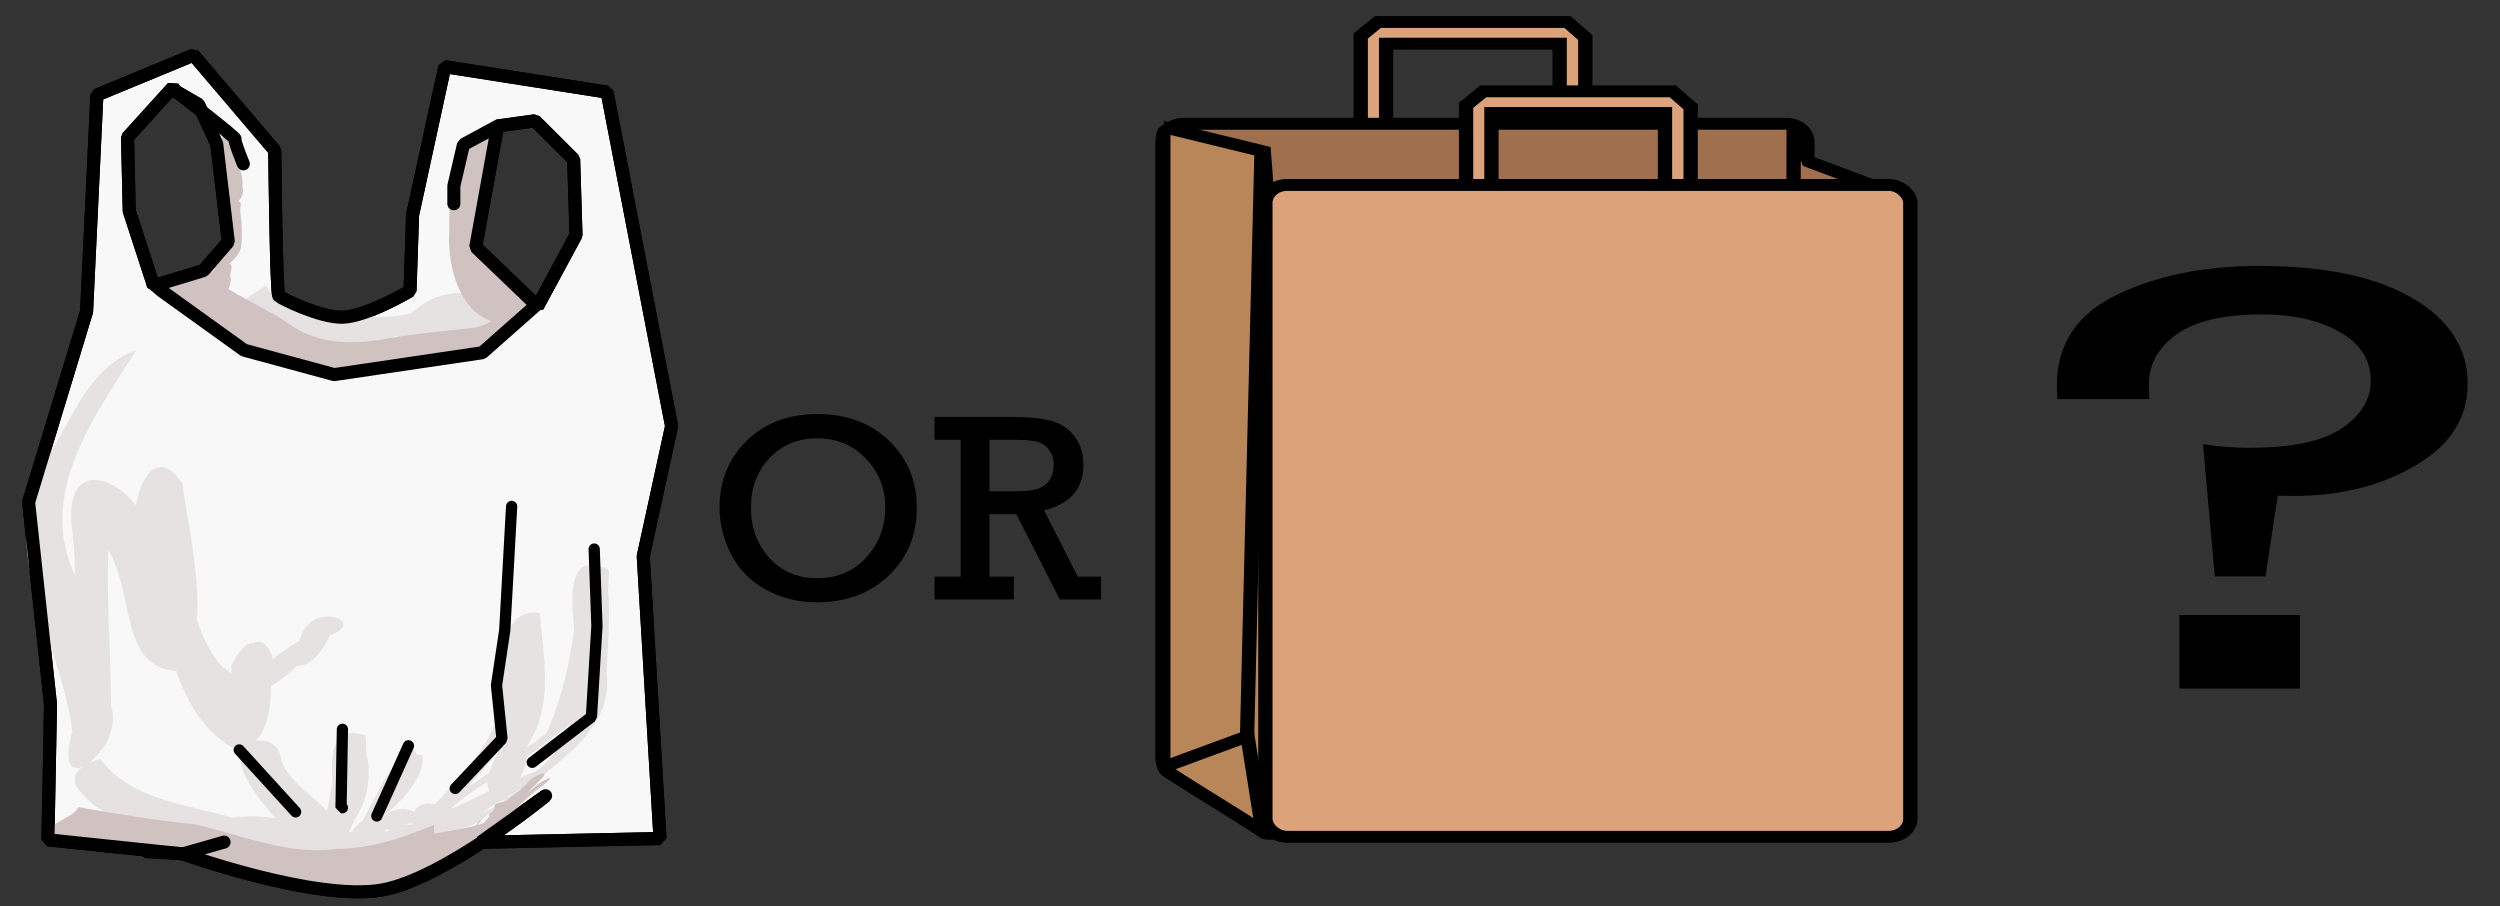 <?xml version="1.0" encoding="UTF-8"?>
<svg width="4220" height="1530" version="1.1" viewBox="0 0 3956.3 1434.4" xmlns="http://www.w3.org/2000/svg">
<rect x="0" y="0" width="3956.3" height="1434.4" fill="#333333" stroke="none"/>
<g transform="matrix(3.046 0 0 2.532 887.08 -1059)" stroke="#000" stroke-width="7.427">
<path d="m415.72 496.84v-56.083l8.966-8.768h98.451l9.26 9.733v55.225h-13.323v-51.419h-90.169v51.259z" fill="#dca27a"/>
<path d="m323.94 495.6h312.62c6.218 0 11.224 5.006 11.224 11.224v384.95c0 6.218-5.006 11.224-11.224 11.224h-312.62c-6.218 0-11.224-5.006-11.224-11.224v-384.95c0-6.218 5.006-11.224 11.224-11.224z" fill="#a06f4e" stroke-linejoin="round"/>
<path d="m317.15 498.81 48.207 14.145 1.657 25.947c0.141 2.212 5.663 4.278 5.663 6.494v392.02c0 2.216-7.054 2.781-7.741 0.674-20.109-15.609-31.45-23.459-49.032-37.182-1.747-1.363-2.753-3.863-2.753-6.079v-392.02c0-2.216 1.784-4 4-4z" fill="#b98659"/>
<path d="m648.42 519.19 42.106 18.961c2.021 0.91 4 1.784 4 4v392.02c0 2.216-3.312 6.107-4 4-23.172-25.013-20.762-24.26-46.236-41.998 0.161-2.21-4.002-1.784-4-4l0.358-393.1c0.075 6.478 7.811 17.95 7.771 20.113z" fill="#a06f4e"/>
<path d="m470.45 540.19v-56.083l8.966-8.768h98.451l9.26 9.733v55.225h-13.323v-51.419h-90.169v51.259z" fill="#dca27a"/>
<rect x="366.19" y="533.85" width="335.07" height="407.4" ry="11.224" fill="#dca27a" stroke-linejoin="round"/>
<path d="m314.7 897.09 42.195-18.707 7.691 58.2" fill="none"/>
<path d="m356.68 878.18 7.483-363.75" fill="none"/>
</g>
<g transform="translate(1295.2 531.44)">
<path transform="scale(.938)" d="m-1054.3-473.64-163.04 67.391-17.393 365.22-97.826 321.74 36.957 341.3-4.348 228.26 228.26 23.914s223.01 80.143 334.78 60.869c104.7-18.054 276.39-158.75 276.39-158.75l-109.44 78.167 302.62-6.373-28.262-476.09 47.826-219.57-108.84-563.57-273.77-42.953-54.348 250-4.348 128.26s-73.041 43.432-113.73 44.463c-37.817 0.958-103.31-31.569-107.66-35.917-4.348-4.348-6.872-245.5-6.872-245.5zm-34.783 54.348 4.348 6.521 38.748 22.408 30.819 66.723 19.564 165.22-42.021 48.424-84.065 25.49-41.113-126.05-2.891-124.14zm610.87 56.521 65.219 65.075 3.965 127.81-64.834 120.16-104.35-100 36.957-204.35z" fill="#f8f8f8" stroke="#000" stroke-linecap="round" stroke-linejoin="bevel" stroke-width="22"/>
<path transform="translate(-310.64,-429.9)" d="m-769.02 452.55c-67.492 107.83-158.21 227.04-95.925 359.11 2.779 91.07 126.47 257.74 2.881 295.73-21.259-111.22 8.165-252.07-8.883-374.51-14.616-145.26 139.4-50.973 123.13 42.728 30.503 38.639 86.713 199.27 16.416 162.51 17.469-95.844-43.303-209.05-0.479-290.64 54.911 74.371 23.036 220.45 99.144 306.36 38.292 18.277 69.746 139.2 13.199 107.04-43.015-62.659 53.627-230.98 71.84-95.394-90.977 24.939 82.093-86.4 36.118-46.595 10.284-79.931 130.57-32.606 32.247-10.275 48.312-70.272-2.699 80.604-54.196 34.823 98.064-58.72-79.37 131.91-85.128 8.246 67.616-134.26 98.231 154.52 0.334 129.12-96.865-57.906-99.801-193.88-136.71-291.42-41.347-49.2-0.583-215.54 59.155-125.72 12.423 92.572 47.331 218.94-1.81 296.57-111.27 1.401-64.264-154.18-135.33-214.49-45.489-48.3 36.522-134.7 24.053-35.797-11.194 101.44-0.135 204.14 0.245 306.31 22.927 64.089-95.704 161.1-61.279 40.282-16.722-140.16-122.66-286.21-45.009-424.85 42.364-62.9 68.341-151.45 145.98-179.15z" fill="#e6e2e2"/>
<path transform="translate(-310.64,-429.9)" d="m-825.76 1099.4c49.452 65.819 136.21 71.243 208.24 92.988 90.639-13.506 174.03 43.801 262.88 17.01 350.94-58.571-126.83 71.893 9.32-1.5 39.463-15.281 203.98-79.814 175.68-66.116-37.767 22.567 38.276-15.824-10.463 14.784-30.431 21.888-114.2 77.687-120.99 79.137 35.927-36.081-52.687 26.551 0.712-13.555 29.788-23.244 85.935-70.896 110.02-62.99-68.58-7.224 40.34-116.73 23.363-164.76-32.514-35.071-5.855-165.32 25.202-78.851 20.505 105.21-63.734 184.52-127.36 255.2-30.309 28.567 71.998-31.132 99.715-37.026 39.287-21.489 57.924-18.606 29.54-12.371 61.29-42.932 69.82-114.43 67.132-183.68 0.333-44.73-31.967-180.89 51.688-137.15-1.3 84.251-16.573 181.58-66.59 248.91-28.635 22.257-69.748 42.203-17.087 11.277-53.923 48.515-122.6 75.258-173.66 123.88-74.582 67.451-67.106-30.843-14.792-12.027-15.478 78.186-107.01 36.925-69.012 29.71-29.908 34.542-105.95 32.799-38.643-12.41 14.206-9.581 52.118-28.938 11.715-10.369 5.732-32.743 55.171-138.82 67.145-76.444-30.024 61.763-122.46 182.76-167.21 160.81 30.74-63.957 18.874-148.9 62.24-198.9 43.197 15.689 30.83 134.23-25.225 152.09 34.261-10.104-131.38 52.448-104.61 56.269-108.45 26.34 51.802-70.173 37.664-32.158-37.322 40.736-108.61 6.785-28.655-16.651 60.303-23.487 54.966 17.823 1.752 30.054-63.078-42.44 139.93-54.786 37.866-23.282-49.546-38.369-138.95-148.24-72.993-154.97-82.041 37.794 22.763-44.104 40.527 18.726 9.504 63.19 150.56 100.1 54.516 149.28-50.568 36.481-95.897-26.006-20.982-28.926 78.024 38.07-139.81 69.063-50.32 10.078 86.728-31.788 29.168 63.896-26.517 49.422 17.214-33.432 173-83.348 100.93-44.396 15.821-17.057 62.249-46.104 19.852-14.331 21.262-45.689-29.858-181.81 56.909-154.32 6.887 66.942-12.311 165.65-64.63 197.45 74.753-26.075 86.974-184.86 154.89-165.51 7.786 50.331-86.41 120.26-94.41 114.93 19.281-20.516 67.157-22.522 22.989-1.185 25.62-63.462 114.72-1.434 34.395-5.217 154.83 12.044 86.692-18.118 58.767-3.843-5.893-25.125 3.977-27.086 22.725-33.121 28.883-24.419 120.85-83.955 133.24-92.575 25.342-21.198 71.356-51.014 18.056-13.41 35.214-76.16 43.964-157.19 54.182-238.74 64.944-74.927 40.843 100.32 41.624 146.32 9.383 77.503-64.016 128.34-116.65 170.89-52.636 26.203-159.57 86.615-187.46 70.362 46.691-58.27 111.44-106.62 132.56-180.88 5.209-53.195-5.277-170.07 65.604-158.73 5.707 70.486 23.268 147.66-21.109 211.98 8.966 57.676-74.693 135.34-97.089 113.31 10.599 11.094-134.05 93.676-51.248 28.54 49.681-22.116 188.05-87.597 163.45-95.879-8.051 15.972-63.415 44.354-19.704 16.846-68.302 49.904-155.71 76.736-234.71 98.86 11.631-37.785 169.32-50.637 159.1-50.15-56.803 42.133-133.6 41.163-198.4 64.416-80.003-5.731-156.57-27.124-236.54-27.655-67.438-23.103-153.06-20.871-197.27-86.094-12.16-24.542 20.072-38.505 38.143-43.376z" fill="#e6e2e2"/>
<path transform="translate(-310.64,-429.9)" d="m-562.98 350.01c7.093 21.449 29.554 32.008 50.535 34.574 19.235 2.805 38.766 3.999 57.605 8.973 43.872 6.572 89.881 11.276 132.92-2.441 9.114-6.787-10.485 7.686-13.27 9.574-4.388 3.462-26.51 18.823-12.611 6.219 15.651-14.337 31.209-29.783 51.653-37.155 27.865-11.362 62.649-11.004 87.264 7.646 13.965 9.771 9.711 30.049-3.802 38.03-20.936 14.76-48.197 22.667-73.653 17.748-21.834-9.211-45.085 3.724-67.583 1.036-16.747-8.203 8.322-23.944 16.379-30.891 28.812-19.832 65.958-23.209 99.673-17.243 14.318-0.271 30.84-5.485 43.698 2.12-4.523 12.129-19.201 19.749-28.909 28.735-22.633 12.466-48.236 0.806-71.248-4.158-12.133-3.527-25.054-2.817-37.159-1.552 6.894-12.531 23.312-19.853 36.004-26.732-11.29 9.177-22.98 18.035-33.936 27.777-38.266 30.085-89.739 41.836-137.34 31.932-42.192-6.506-86.005-7.227-126.35-22.265-13.7-5.723-27.333-22.68-15.413-36.691 11.763-15.558 29.576-24.731 45.546-35.236z" fill="#e6e2e2"/>
<path transform="translate(-310.64,-429.9)" d="m-658.21 330.74c43.817 36.916 90.148 51.027 136.66 84.094 43.698 28.793 96.318 28.776 145.97 20.16 46.88-8.634 94.083-12.459 141.24-18.028 22.271-1.451 69.774-38.92 75.953-25.436-20.388 9.399-45.876 39.302-37.876 18.218-57.974-12.285-76.718-78.803-77.751-130.71 2.155-45.432-6.968-101.61 36.333-131.57 18.311-15.234 48.054-15.935 15.227 5.724-26.937 36.091-61.659 12.633-23.448-16.567 20.287-25.41 63.245-45.104 47.654 5.142-10.756 29.559-84.083 68.573-50.097 8.118 6.283-15.813 72.213-51.209 33.903-13.268-17.169 9.007-78.129 51.682-29.991 21.18 18.619-18.915 52.949-43.642 33.549 1.913-10.098 55.472-37.039 95.697-9.513 146.75 10.923 35.49 119.74 61.371 63.574 97.636-32.673 26.711-27.143 33.918-64.463 52.555-44.861 9.596-140.08 9.014-184.93 20.428-54.795 8.35-114.18 13.448-163.07-18.246-40.655-23.903-80.97-48.374-125.67-64.085-77.571-53.376 17.609-44.854 36.755-64.006z" fill="#d1c2c2"/>
<path transform="translate(-310.64,-429.9)" d="m-133.65 379.2-87.636 77.446-234.38 34.647-142.66-38.723-130.43-93.75-14.266-12.228" fill="none" stroke="#000" stroke-linecap="round" stroke-linejoin="bevel" stroke-width="20.625"/>
<path transform="translate(-310.64,-429.9)" d="m-121.15 1157.7-102.6 73.281" fill="none" stroke="#000" stroke-linecap="round" stroke-linejoin="bevel" stroke-width="20.625"/>
<path transform="translate(-310.64,-429.9)" d="m-619.45 94.904c-4.601 18.161 2.404 36.715 1.268 55.068-0.055 11.138-20.479 7.852-10.666-2.065 4.156-9.943 18.372-12.782 18.268 1.042 5.52 14.329 10.936 29.423 9.602 45.034 4.077 12.718-5.556 26.701-17.909 30.08 1.691-6.873 19.011-11.698 14.792 1.587-1.079 10.445 2.038 20.78 1.838 31.324 0.303 12.08 1.054 24.559-1.819 36.337-8.101 19.095-27.088 29.608-43.55 40.551 2.96-2.287 16.683-12.112 7.418-4.878-7.055 5.72-14.814 15.412-24.3 14.713 0.272-8.156 15.021-14.459 16.692-15.661-4.05 2.675-16.536 11.838-6.031 4.209 3.431-2.53 15.909-11.417 6.066-4.387-4.007 2.253 9.006-6.748 11.871-8.895 11.402-8.121-11.673 9.593-2.641 0.159 8.013-6.818 13.001-16.612 21.202-23.089 4.052-3.262 9.014-4.843 2.586 0.487-7.485 10.195-12.652 22.147-22.294 30.684-8.788 9.672 7.902 3.161 10.886 3.4-4.219 2.095-16.139 15.188-15.722 4.267 3.147-9.008 9.593-19.813 20.239-19.89 8.566 5.766-1.758 15.929 2.338 23.992 0.107 9.892-5.029 28.236-18.095 24.268-7.215-5.046-2.208-15.517-2.388-22.972 1.05-8.919 7.472-15.796 15.377-19.363 10.178-4.172 0.275 11.88-2.11 15.542-6.854 9.934-22.764 15.97-33.033 7.673-1.864-10.055 14.508-14.106 16.496-24.308 6.658-10.381 13.474-21.436 24.358-27.887 6.077-12.42 21.979 2.089 8.817 8.557-9.586 10.306-20.069 19.904-31.971 27.486 2.98-3.48 11.665-7.866 2.906-2.199-3.49 2.235-15.06 10.875-5.845 4.377-5.265 4.035-1.394 0.955-4.809 2.58-3.322 1.945-13.049 9.007-12.506 8.076 11.306-9.235 22.989-18.049 35.376-25.792-2.803 2.516-17.402 13.124-7.531 4.188 8.383-6.986 12.603-17.555 12.511-28.324 0.532-16.479-0.298-32.982-2.402-49.329-1.016-10.695 1.48-24.648 13.229-28.308 14.218-5.17-13.209 16.092-10.173 2.108 0.327-10.447-4.483-21.142-4.896-31.912-1.401-12.04-1.166-24.232-1.022-36.27-0.458-12.079 20.295-15.342 16.14-0.655-1.034 9.308-13.111 21.211-21.372 11.753-5.114-8.906-7.992-20.482-6.403-30.762 6.133-10.464 9.335-22.957 17.962-31.794z" fill="#d1c2c2"/>
<path transform="translate(-310.64,-429.9)" d="m-860.58 1175.8c61.526 10.757 123.26 20.938 185.34 27.412 73.593 16.57 146.44 49.134 223.46 38.679 51.375-0.218 105.47-17.03 154.07-38.42 2.521 59.711-27.235 21.702-21.338 17.187 62.519 35.748-10.216-1.528-9.681-1.75-13.666 7.819 119.21-13.739 112.17-21.326 28.17-26.608-1.627-23.193 35.757-32.315-2.758 17.877-52.841 36.446-18.229 12.73 23.3-19.332 48.039-36.851 73.279-53.542-9.874 9.371-53.962 38.91-25.428 14.473 8.222-13.588 44.338-26.66 20.151-4.896-10.809 11.155-28.304 27.852-5.272 8.168 8.431-7.972 36.173-21.313 14.059-3.496-8.609 7.662-41.763 30.463-37.342 24.954 10.745-9.418 34.496-22.26 11.248-3.961-34.347 29.766-67.88 81.994-114.4 89.108 9.222-17.58 41.133-58.007 47.294-60.9-23.669 23.803-29.673 55.853-57.845 74.104-41.497 16.913 23.522 8.139-89.554 40.74-52.097 15.727-107.31-9.166-160.8-6.744-51.36 2.73-88.412-18.026-136.95-33.996-36.666-11.462-84.103-23.198-122.93-22.284-41.641-3.433-85.609-3.836-126.91-9.632-6.149-31.078 38.201-32.358 49.848-54.293z" fill="#d1c2c2"/>
<path transform="scale(.938)" d="m-1054.3-473.64-163.04 67.391-17.393 365.22-97.826 321.74 36.957 341.3-4.348 228.26 228.26 23.914s223.01 80.143 334.78 60.869c104.7-18.054 276.39-158.75 276.39-158.75l-109.44 78.167 302.62-6.373-28.262-476.09 47.826-219.57-108.84-563.57-273.77-42.953-54.348 250-4.348 128.26s-73.041 43.432-113.73 44.463c-37.817 0.958-103.31-31.569-107.66-35.917-4.348-4.348-6.872-245.5-6.872-245.5zm-34.783 54.348 4.348 6.521 38.748 22.408 30.819 66.723 19.564 165.22-42.021 48.424-84.065 25.49-41.113-126.05-2.891-124.14zm610.87 56.521 65.219 65.075 3.965 127.81-64.834 120.16-104.35-100 36.957-204.35z" fill="none" stroke="#000" stroke-linecap="round" stroke-linejoin="bevel" stroke-width="22"/>
<path d="m-1017-386.98s95.991 73.446 93.814 75.623 13.064 39.191 13.064 39.191v0" fill="none" stroke="#000" stroke-linecap="round" stroke-linejoin="bevel" stroke-width="20.625"/>
<path d="m-507.47-331.95-54.267 29.305-15.241 65.319v28.305" fill="none" stroke="#000" stroke-linecap="round" stroke-linejoin="bevel" stroke-width="20.625"/>
<path d="m-940.59 801.24-64.166 18.305-57.762-3.064" fill="none" stroke="#000" stroke-linecap="round" stroke-linejoin="bevel" stroke-width="20.625"/>
<path d="m-916.64 655.36 89.269 97.978" fill="none" stroke="#000" stroke-linecap="round" stroke-linejoin="bevel" stroke-width="17.812"/>
<path d="m-753.34 622.7-2.177 124.11h2.177v0" fill="none" stroke="#000" stroke-linecap="round" stroke-linejoin="bevel" stroke-width="17.812"/>
<path d="m-648.83 648.83-50.078 111.04" fill="none" stroke="#000" stroke-linecap="round" stroke-linejoin="bevel" stroke-width="17.812"/>
<path d="m-485.54 269.98-10.886 195.96-13.064 87.092 8.709 84.914-74.028 78.382" fill="none" stroke="#000" stroke-linecap="round" stroke-linejoin="bevel" stroke-width="17.812"/>
<path d="m-354.9 337.48 4.355 121.93-8.709 143.7-93.623 71.851" fill="none" stroke="#000" stroke-linecap="round" stroke-linejoin="bevel" stroke-width="17.812"/>
</g>
<g transform="matrix(1.022 0 0 .978 1863.9 531.27)" stroke-width="2.264" aria-label="OR">
<path d="m-709.6 277.73q0-64.324 42.034-107.63 42.034-43.308 109.54-43.308 68.146 0 111.03 43.308 42.883 43.308 42.883 108.48 0 66.447-43.732 109.75-43.52 43.095-110.82 43.095-42.883 0-78.973-20.38-35.877-20.592-53.922-57.107-18.045-36.726-18.045-76.213zm48.615 0.212q0 48.615 28.447 81.52 28.447 32.905 74.727 32.905 45.855 0 75.364-33.542 29.509-33.754 29.509-80.459 0-47.129-30.145-79.609-29.933-32.693-75.364-32.693-45.218 0-73.878 32.056t-28.659 79.822z"/>
<path d="m-336.18 389.82v-221.42h-40.548v-36.939h119.94q37.576 0 59.654 5.944 22.078 5.732 36.514 24.626 14.436 18.682 14.436 46.704 0 58.593-60.928 73.665l52.224 107.42h36.09v36.939h-63.9l-67.297-137.99h-41.609v101.05h37.788v36.939h-122.92v-36.939zm44.581-137.99h34.816q25.263 0 37.151-3.184 12.101-3.397 19.743-13.374 7.643-10.19 7.643-27.173 0-14.436-7.855-24.414-7.643-9.978-19.106-12.525-11.251-2.76-34.604-2.76h-37.788z"/>
</g>
<g transform="matrix(1.283 0 0 .78 1863.9 531.27)" aria-label="?">
<path d="m1341.6 488.33h-62.502l-14.564-268.21q28.52 7.282 57.041 7.282 79.493 0 114.69-40.05 35.195-40.05 35.195-95.27 0-64.323-38.23-99.518-37.623-35.802-95.877-35.802-70.998 0-105.59 40.657-33.982 40.657-33.982 101.34 0 12.743 0.607 29.734h-113.47q-0.607-16.384-0.607-27.914 0-124.4 73.425-183.26 74.032-58.861 175.98-58.861 122.58 0 189.93 66.143 67.357 65.536 67.357 172.94 0 103.77-64.323 165.66-63.716 61.895-150.49 61.895-6.675 0-19.418-0.607zm-106.19 227.56v-149.28h148.67v149.28z" stroke-width="6.473"/>
</g>
</svg>
